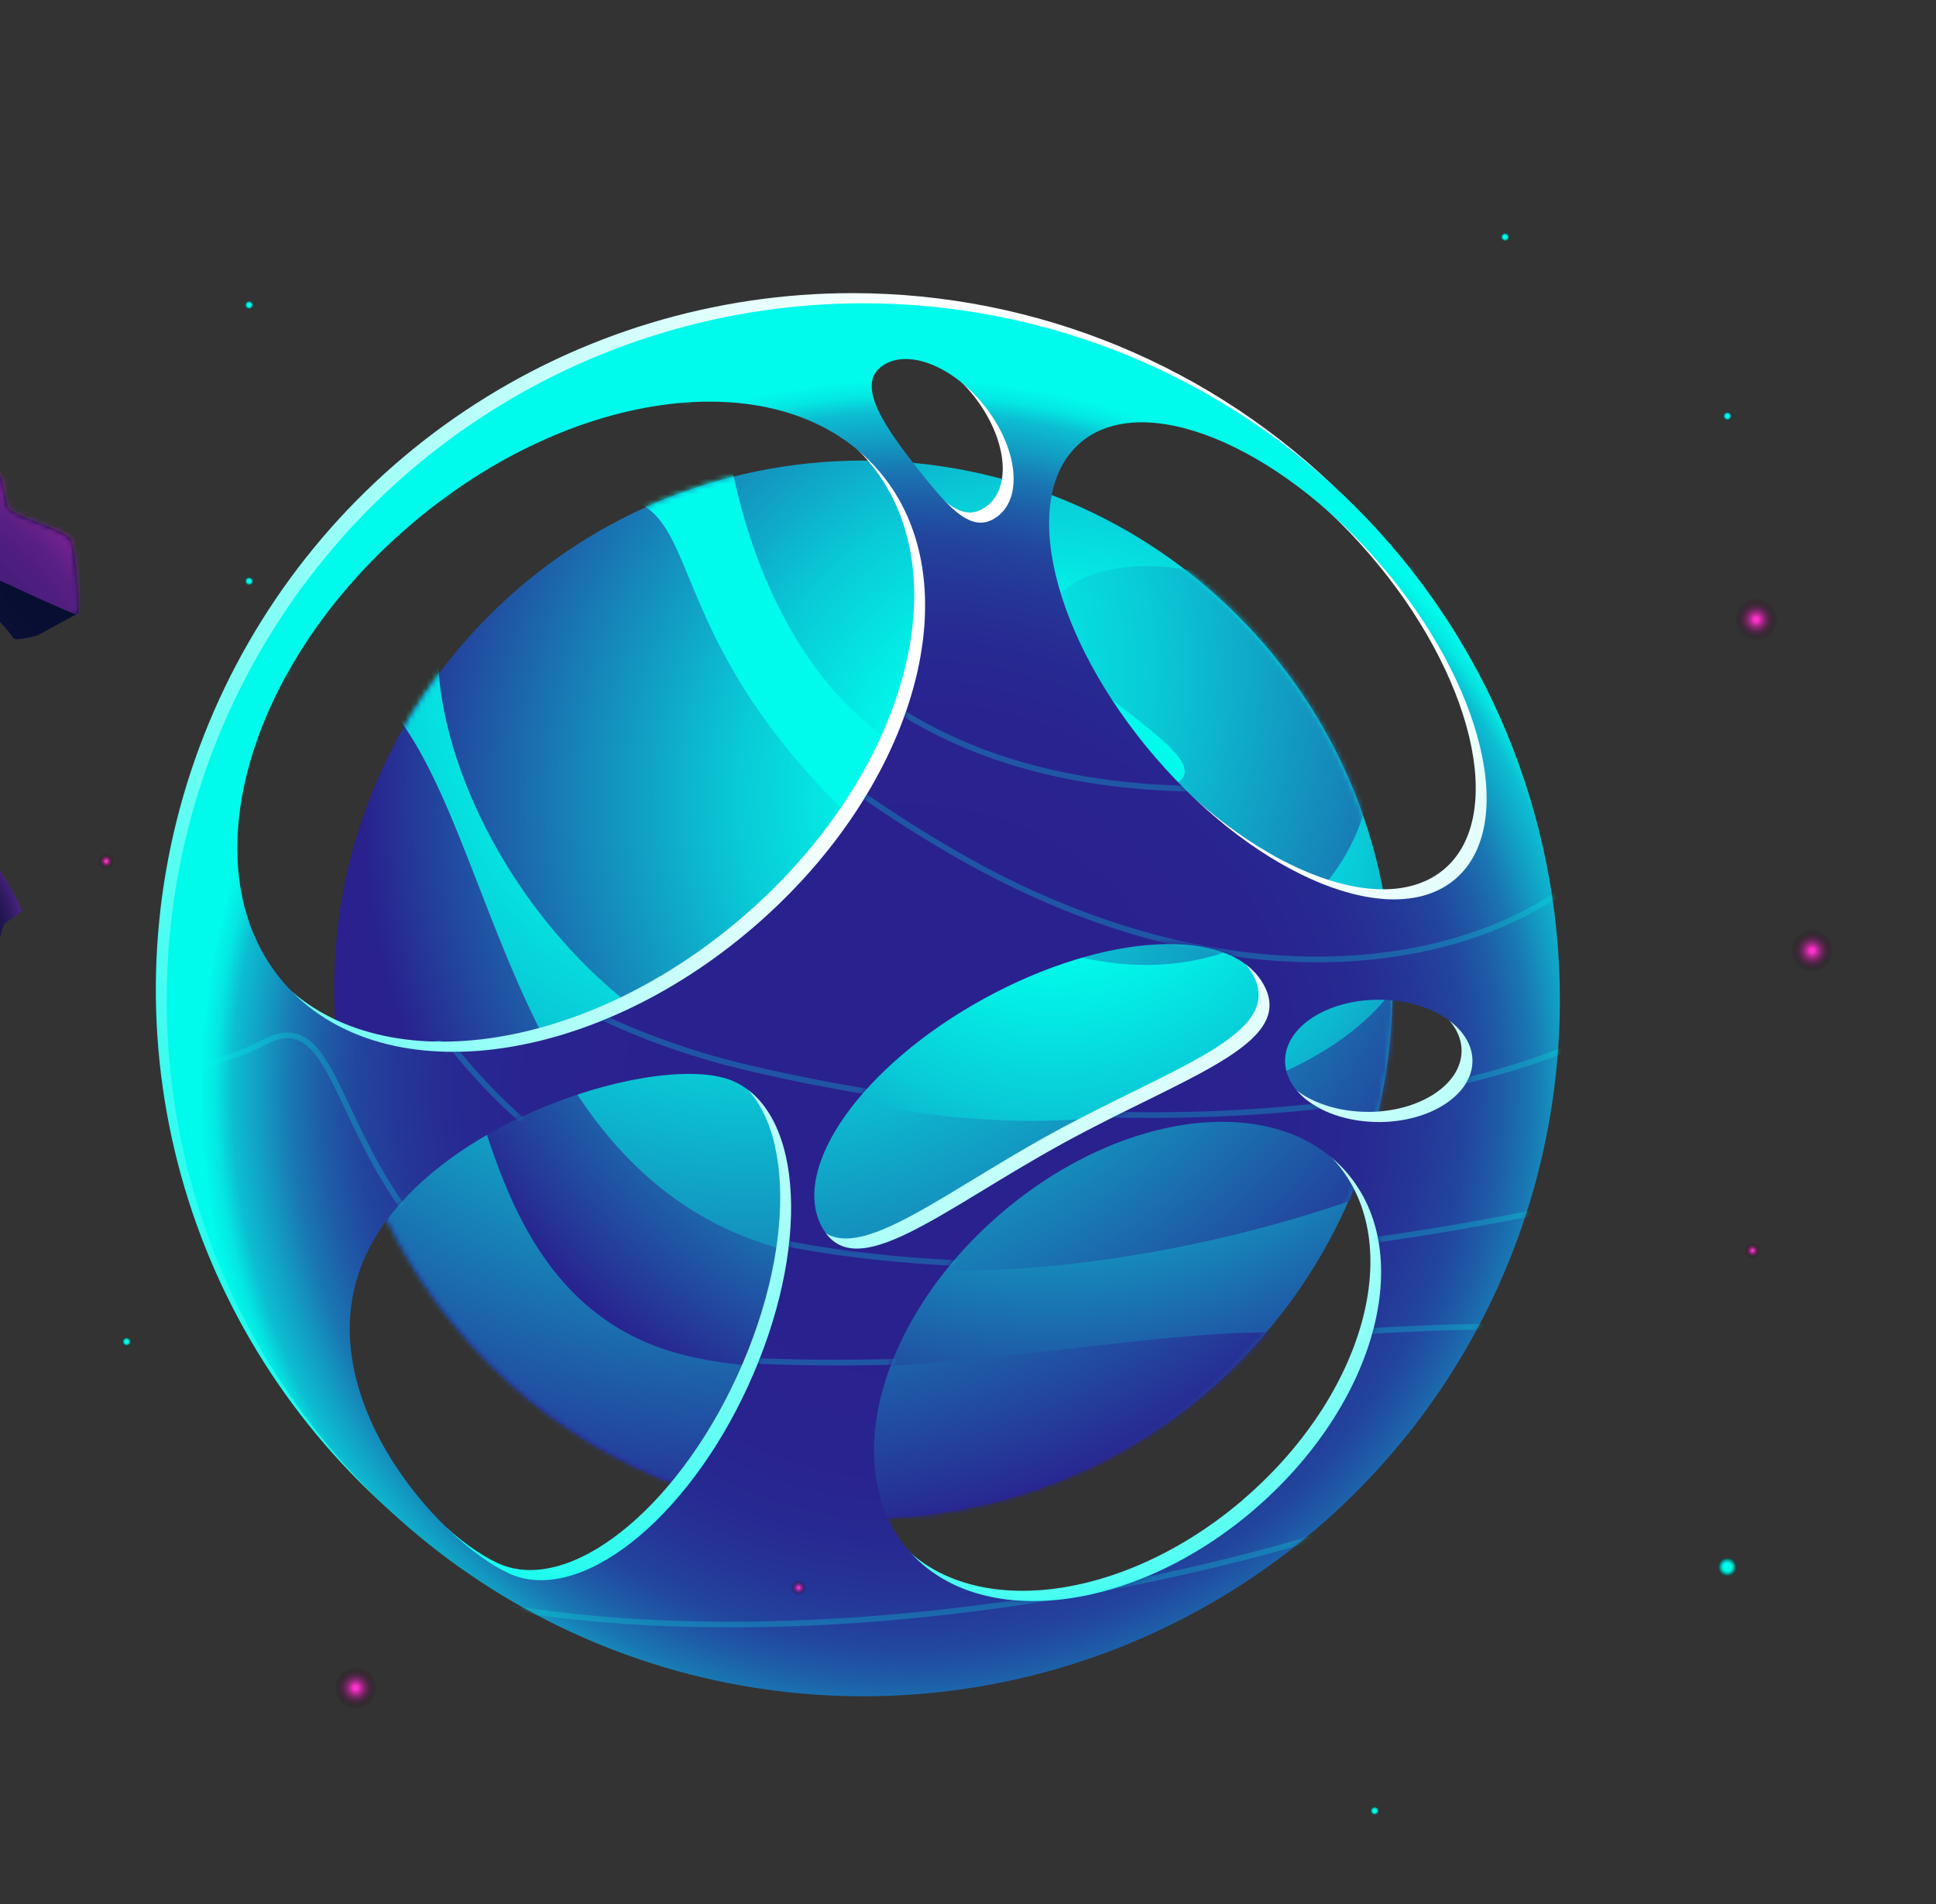 <svg width="370" height="364" viewBox="0 0 370 364" fill="none" xmlns="http://www.w3.org/2000/svg">
<rect x="0" y="0" width="370" height="364" fill="#333333" stroke="none"/>
<g clip-path="url(#clip0_86_2671)">
<path d="M164.99 290.29C220.843 290.29 266.12 245.013 266.12 189.16C266.12 133.308 220.843 88.03 164.99 88.03C109.138 88.03 63.86 133.308 63.86 189.16C63.86 245.013 109.138 290.29 164.99 290.29Z" fill="url(#paint0_radial_86_2671)"/>
<mask id="mask0_86_2671" style="mask-type:luminance" maskUnits="userSpaceOnUse" x="63" y="88" width="204" height="203">
<path d="M164.99 290.29C220.843 290.29 266.12 245.013 266.12 189.16C266.12 133.308 220.843 88.03 164.99 88.03C109.138 88.03 63.86 133.308 63.86 189.16C63.86 245.013 109.138 290.29 164.99 290.29Z" fill="white"/>
</mask>
<g mask="url(#mask0_86_2671)">
<path d="M138.58 81.07C138.58 81.07 144.4 150.07 202.01 151.78C259.62 153.49 196.67 132.32 200.48 117.38C204.29 102.44 249.07 103.9 260.31 135.79C271.55 167.68 225.88 210.79 170.55 163.46C115.22 116.13 142.89 87.22 102.92 96.46C62.95 105.7 89.5 185.95 143.58 204.9C197.66 223.85 249.92 211.59 266.17 189.2C282.42 166.81 311.87 189.39 294.74 209.64C277.61 229.89 181.69 257.56 136.2 233.58C90.71 209.6 93.1 138.58 63.91 127.22C34.72 115.86 18.22 167.57 30.17 189.22C42.12 210.87 67.34 210.53 80.86 200.22C94.38 189.91 87.63 246.53 128.86 258.5C170.09 270.47 259.76 241.69 259.2 262.5C258.64 283.31 178.04 321.5 116.56 309.23C55.08 296.96 10.82 222.54 10.82 222.54L18.19 70.8L123.19 62.89L138.58 81.07Z" fill="url(#paint1_radial_86_2671)"/>
</g>
<path d="M162.91 56.03C136.579 56.03 110.84 63.838 88.947 78.466C67.054 93.095 49.99 113.887 39.914 138.213C29.838 162.539 27.201 189.307 32.338 215.132C37.475 240.957 50.154 264.678 68.773 283.297C87.391 301.915 111.113 314.595 136.938 319.732C162.762 324.869 189.53 322.232 213.857 312.156C238.183 302.08 258.975 285.016 273.604 263.123C288.232 241.23 296.04 215.49 296.04 189.16C296.04 153.852 282.014 119.989 257.047 95.023C232.08 70.056 198.218 56.03 162.91 56.03ZM204.37 82.71C216.22 72.5 241.89 82.9 261.7 105.9C281.51 128.9 287.95 155.84 276.1 166.05C264.25 176.26 238.58 165.9 218.76 142.9C198.94 119.9 192.51 92.9 204.37 82.71ZM166.23 68.24C170.95 64.48 179.82 67.78 186.04 75.6C192.26 83.42 193.49 92.8 188.77 96.6C184.05 100.4 179.77 95.83 173.59 88.01C167.41 80.19 161.52 71.99 166.23 68.24ZM52.15 185.9C33.95 164.75 44.64 125.69 76.04 98.67C107.44 71.65 147.65 66.87 165.85 88.02C184.05 109.17 173.36 148.22 141.96 175.25C110.56 202.28 70.36 207.05 52.15 185.9ZM140.93 262.9C129.03 288.9 108.55 304.9 95.18 298.8C81.81 292.7 55.92 264.02 67.81 238.07C79.7 212.12 124.87 198.69 138.24 204.82C151.61 210.95 152.82 236.9 140.93 262.9ZM155.03 232.66C148.81 221.32 162.66 201.75 185.97 188.95C209.28 176.15 233.22 174.95 239.45 186.31C245.68 197.67 224.31 203.84 201 216.64C177.69 229.44 161.26 243.98 155.03 232.64V232.66ZM237.72 286.52C214.58 306.42 184.95 309.9 171.58 294.35C158.21 278.8 166.04 249.98 189.18 230.06C212.32 210.14 241.96 206.62 255.38 222.21C268.8 237.8 260.86 266.58 237.72 286.5V286.52ZM261.42 212.52C251.53 212.52 243.52 207.29 243.52 200.84C243.52 194.39 251.52 189.15 261.42 189.15C271.32 189.15 279.33 194.38 279.33 200.84C279.33 207.3 271.31 212.53 261.42 212.53V212.52Z" fill="url(#paint2_radial_86_2671)"/>
<path d="M164.99 57.97C138.659 57.97 112.92 65.778 91.027 80.407C69.134 95.035 52.07 115.827 41.994 140.154C31.918 164.48 29.281 191.248 34.418 217.073C39.555 242.897 52.234 266.619 70.853 285.237C89.471 303.856 113.193 316.535 139.018 321.672C164.842 326.809 191.61 324.173 215.937 314.096C240.263 304.02 261.055 286.956 275.684 265.063C290.312 243.17 298.12 217.431 298.12 191.1C298.121 173.617 294.679 156.305 287.989 140.152C281.299 123.999 271.493 109.323 259.13 96.96C246.767 84.598 232.091 74.791 215.938 68.102C199.785 61.411 182.473 57.969 164.99 57.97ZM206.45 84.65C218.3 74.44 243.98 84.82 263.78 107.83C283.58 130.84 290.04 157.77 278.18 167.98C266.32 178.19 240.65 167.81 220.84 144.8C201.03 121.79 194.58 94.9 206.45 84.65ZM168.31 70.17C173.03 66.42 181.9 69.72 188.12 77.54C194.34 85.36 195.57 94.74 190.85 98.54C186.13 102.34 181.85 97.77 175.67 89.95C169.49 82.13 163.58 73.9 168.31 70.17ZM54.23 187.84C36.03 166.7 46.72 127.64 78.12 100.62C109.52 73.6 149.73 68.82 167.93 89.97C186.13 111.12 175.44 150.17 144.04 177.2C112.64 204.23 72.44 208.99 54.23 187.84ZM143.01 264.84C131.11 290.84 110.63 306.84 97.26 300.74C83.89 294.64 58 265.9 69.89 239.99C81.78 214.08 126.95 200.61 140.32 206.73C153.69 212.85 154.9 238.9 143.01 264.82V264.84ZM157.12 234.6C150.89 223.26 164.74 203.69 188.05 190.89C211.36 178.09 235.3 176.89 241.53 188.25C247.76 199.61 226.39 205.78 203.08 218.58C179.77 231.38 163.34 245.9 157.12 234.58V234.6ZM239.8 288.46C216.66 308.36 187.03 311.9 173.58 296.28C160.13 280.66 168.08 251.9 191.22 232C214.36 212.1 243.99 208.56 257.41 224.15C270.83 239.74 262.94 268.52 239.8 288.44V288.46ZM263.5 214.46C253.61 214.46 245.6 209.23 245.6 202.77C245.6 196.31 253.6 191.09 263.5 191.09C273.4 191.09 281.41 196.32 281.41 202.77C281.41 209.22 273.39 214.47 263.5 214.47V214.46Z" fill="url(#paint3_radial_86_2671)"/>
<mask id="mask1_86_2671" style="mask-type:luminance" maskUnits="userSpaceOnUse" x="31" y="57" width="268" height="268">
<path d="M164.99 57.97C138.659 57.97 112.92 65.778 91.027 80.407C69.134 95.035 52.07 115.827 41.994 140.154C31.918 164.48 29.281 191.248 34.418 217.073C39.555 242.897 52.234 266.619 70.853 285.237C89.471 303.856 113.193 316.535 139.018 321.672C164.842 326.809 191.61 324.173 215.937 314.096C240.263 304.02 261.055 286.956 275.684 265.063C290.312 243.17 298.12 217.431 298.12 191.1C298.121 173.617 294.679 156.305 287.989 140.152C281.299 123.999 271.493 109.323 259.13 96.96C246.767 84.598 232.091 74.791 215.938 68.102C199.785 61.411 182.473 57.969 164.99 57.97ZM206.45 84.65C218.3 74.44 243.98 84.82 263.78 107.83C283.58 130.84 290.04 157.77 278.18 167.98C266.32 178.19 240.65 167.81 220.84 144.8C201.03 121.79 194.58 94.9 206.45 84.65ZM168.31 70.17C173.03 66.42 181.9 69.72 188.12 77.54C194.34 85.36 195.57 94.74 190.85 98.54C186.13 102.34 181.85 97.77 175.67 89.95C169.49 82.13 163.58 73.9 168.31 70.17ZM54.23 187.84C36.03 166.7 46.72 127.64 78.12 100.62C109.52 73.6 149.73 68.82 167.93 89.97C186.13 111.12 175.44 150.17 144.04 177.2C112.64 204.23 72.44 208.99 54.23 187.84ZM143.01 264.84C131.11 290.84 110.63 306.84 97.26 300.74C83.89 294.64 58 265.9 69.89 239.99C81.78 214.08 126.95 200.61 140.32 206.73C153.69 212.85 154.9 238.9 143.01 264.82V264.84ZM157.12 234.6C150.89 223.26 164.74 203.69 188.05 190.89C211.36 178.09 235.3 176.89 241.53 188.25C247.76 199.61 226.39 205.78 203.08 218.58C179.77 231.38 163.34 245.9 157.12 234.58V234.6ZM239.8 288.46C216.66 308.36 187.03 311.9 173.58 296.28C160.13 280.66 168.08 251.9 191.22 232C214.36 212.1 243.99 208.56 257.41 224.15C270.83 239.74 262.94 268.52 239.8 288.44V288.46ZM263.5 214.46C253.61 214.46 245.6 209.23 245.6 202.77C245.6 196.31 253.6 191.09 263.5 191.09C273.4 191.09 281.41 196.32 281.41 202.77C281.41 209.22 273.39 214.47 263.5 214.47V214.46Z" fill="white"/>
</mask>
<g mask="url(#mask1_86_2671)">
<path opacity="0.24" d="M134.72 80.03C134.72 80.03 143.19 149.03 227.03 150.73C310.87 152.43 219.27 131.28 224.81 116.33C230.35 101.38 295.58 102.9 311.88 134.75C328.18 166.6 261.77 209.75 181.25 162.41C100.73 115.07 141 86.18 82.83 95.41C24.66 104.64 63.25 184.91 141.83 203.82C220.41 222.73 296.59 210.52 320.24 188.13C343.89 165.74 386.75 188.32 361.81 208.57C336.87 228.82 197.35 256.48 131.14 232.5C64.93 208.52 68.42 137.5 25.94 126.14C-16.54 114.78 -40.55 166.48 -23.15 188.14C-5.75 209.8 30.93 209.45 50.62 199.14C70.31 188.83 60.46 245.45 120.41 257.42C180.36 269.39 310.91 240.61 310.09 261.42C309.27 282.23 191.98 320.42 102.51 308.14C13.04 295.86 -51.42 221.43 -51.42 221.43L-40.65 69.7L112.19 61.78L134.72 80.03Z" stroke="#00FBEC" stroke-width="1.09" stroke-miterlimit="10"/>
</g>
<path d="M-8.75 187.18C-7.81 187.26 -2.94 186.05 -1.88 185.27C-0.82 184.49 0.12 177.15 1.03 176.41C1.94 175.67 4.2 174.81 4.03 173.82C3.86 172.83 0.28 166.3 -1.15 164.88C-2.58 163.46 -5.28 162.44 -6.62 163.08C-7.96 163.72 -10.54 171.57 -10.74 172.69C-10.94 173.81 -8.31 175.05 -8.45 175.99C-8.59 176.93 -10.54 179.18 -10.89 179.46C-11.24 179.74 -10.77 182.39 -10.76 182.39C-10.12 184 -9.42 185.59 -8.75 187.18Z" fill="url(#paint4_radial_86_2671)"/>
<mask id="mask2_86_2671" style="mask-type:luminance" maskUnits="userSpaceOnUse" x="-12" y="162" width="17" height="26">
<path d="M-8.75 187.18C-7.81 187.26 -2.94 186.05 -1.88 185.27C-0.82 184.49 0.12 177.15 1.03 176.41C1.94 175.67 4.2 174.81 4.03 173.82C3.86 172.83 0.28 166.3 -1.15 164.88C-2.58 163.46 -5.28 162.44 -6.62 163.08C-7.96 163.72 -10.54 171.57 -10.74 172.69C-10.94 173.81 -8.31 175.05 -8.45 175.99C-8.59 176.93 -10.54 179.18 -10.89 179.46C-11.24 179.74 -10.77 182.39 -10.76 182.39C-10.12 184 -9.42 185.59 -8.75 187.18Z" fill="white"/>
</mask>
<g mask="url(#mask2_86_2671)">
<path d="M-8.75 187.18C-8.75 187.18 -3.24 185.18 -2.92 184.18C-2.583 182.851 -2.435 181.481 -2.48 180.11C-2.61 179.92 -4.8 178.5 -4.8 178.5C-4.8 178.5 -1.97 179.11 -1.96 178.85C-1.95 178.59 -1.44 174.85 -1.24 174.18C-1.04 173.51 0.31 171.74 -0.24 171.18C-0.79 170.62 -4.41 168.26 -4.49 168.18C-4.57 168.1 -5.23 164.65 -5.74 164.28C-6.525 164.01 -7.35 163.874 -8.18 163.88C-10.68 166.66 -13.226 169.453 -15.82 172.26C-15.82 175.26 -15.82 178.19 -15.68 181.13C-14.26 182.99 -12.8 184.82 -11.27 186.63L-8.75 187.18Z" fill="url(#paint5_radial_86_2671)"/>
</g>
<path d="M14.99 117.19C15.19 115.35 14.46 105.58 13.7 103.36C12.94 101.14 2.23 98.83 1.51 96.9C0.79 94.97 0.6 89.96 -0.92 90.25C-2.44 90.54 -13.92 98.33 -16.86 101.84C-19.8 105.35 -22.56 111.53 -22.05 114.51C-21.54 117.49 -9.89 122.11 -8.13 122.38C-6.37 122.65 -3.81 116.89 -2.37 117.13C-0.93 117.37 2.14 121.27 2.54 121.96C2.94 122.65 7.17 121.45 7.17 121.45C9.803 120.03 12.41 118.61 14.99 117.19Z" fill="url(#paint6_radial_86_2671)"/>
<mask id="mask3_86_2671" style="mask-type:luminance" maskUnits="userSpaceOnUse" x="-23" y="90" width="39" height="33">
<path d="M14.99 117.19C15.19 115.35 14.46 105.58 13.7 103.36C12.94 101.14 2.23 98.83 1.51 96.9C0.79 94.97 0.6 89.96 -0.92 90.25C-2.44 90.54 -13.92 98.33 -16.86 101.84C-19.8 105.35 -22.56 111.53 -22.05 114.51C-21.54 117.49 -9.89 122.11 -8.13 122.38C-6.37 122.65 -3.81 116.89 -2.37 117.13C-0.93 117.37 2.14 121.27 2.54 121.96C2.94 122.65 7.17 121.45 7.17 121.45C9.803 120.03 12.41 118.61 14.99 117.19Z" fill="white"/>
</mask>
<g mask="url(#mask3_86_2671)">
<path d="M21.91 104.19C21.81 104.19 20.48 93.19 19.31 92.43C18.14 91.67 13.94 91.15 13.6 91.43C13.26 91.71 10.36 96.29 10.36 96.29C10.36 96.29 12.36 90.35 11.98 90.34C9.803 89.955 7.652 89.434 5.54 88.78C4.65 88.37 2.77 85.42 1.7 86.63C0.63 87.84 -4.6 95.92 -4.82 96.15C-5.04 96.38 -10.44 98.15 -11.24 99.34C-12.04 100.53 -12.94 104.91 -12.93 104.91C-8.03 107.35 -3.03 109.683 2.07 111.91C6.57 114.043 11.16 116.09 15.84 118.05C17.393 115.103 18.957 112.16 20.53 109.22C20.983 107.546 21.444 105.88 21.91 104.22" fill="url(#paint7_radial_86_2671)"/>
<path d="M15.38 118.67L14.99 117.19C14.99 117.19 4.31 122.19 3.54 121.69C1.872 120.214 0.397 118.534 -0.85 116.69C-1.428 114.954 -1.87 113.175 -2.17 111.37C-2.17 111.37 -1.92 116.05 -2.77 116.44C-3.62 116.83 -6.46 121.27 -7.6 121.75C-8.74 122.23 -21.06 116.16 -20.99 116.1C-17.52 120.31 -13.82 124.45 -9.9 128.47C-5.607 128.43 -1.337 128.346 2.91 128.22C7.75 126.56 12.507 124.873 17.18 123.16C16.407 121.16 15.677 119.16 14.99 117.16" fill="url(#paint8_radial_86_2671)"/>
</g>
<path d="M330.15 310.25C336.054 310.25 340.84 305.464 340.84 299.56C340.84 293.656 336.054 288.87 330.15 288.87C324.246 288.87 319.46 293.656 319.46 299.56C319.46 305.464 324.246 310.25 330.15 310.25Z" fill="url(#paint9_radial_86_2671)" style="mix-blend-mode:screen"/>
<path d="M346.32 192.41C352.224 192.41 357.01 187.624 357.01 181.72C357.01 175.816 352.224 171.03 346.32 171.03C340.416 171.03 335.63 175.816 335.63 181.72C335.63 187.624 340.416 192.41 346.32 192.41Z" fill="url(#paint10_radial_86_2671)" style="mix-blend-mode:screen"/>
<path d="M67.97 333.32C73.874 333.32 78.66 328.534 78.66 322.63C78.66 316.726 73.874 311.94 67.97 311.94C62.066 311.94 57.28 316.726 57.28 322.63C57.28 328.534 62.066 333.32 67.97 333.32Z" fill="url(#paint11_radial_86_2671)" style="mix-blend-mode:screen"/>
<path d="M337.355 128.947C343.182 127.998 347.136 122.504 346.187 116.677C345.238 110.85 339.745 106.896 333.918 107.845C328.091 108.794 324.136 114.287 325.085 120.114C326.034 125.941 331.527 129.896 337.355 128.947Z" fill="url(#paint12_radial_86_2671)" style="mix-blend-mode:screen"/>
<path d="M334.93 242.96C337.089 242.96 338.84 241.21 338.84 239.05C338.84 236.891 337.089 235.14 334.93 235.14C332.771 235.14 331.02 236.891 331.02 239.05C331.02 241.21 332.771 242.96 334.93 242.96Z" fill="url(#paint13_radial_86_2671)" style="mix-blend-mode:screen"/>
<path d="M16.37 164.62C16.37 165.395 16.6 166.153 17.031 166.798C17.462 167.443 18.074 167.945 18.79 168.242C19.506 168.539 20.294 168.616 21.055 168.465C21.815 168.314 22.514 167.94 23.062 167.392C23.61 166.844 23.983 166.145 24.135 165.385C24.286 164.625 24.208 163.836 23.912 163.12C23.615 162.404 23.113 161.792 22.468 161.361C21.823 160.93 21.065 160.7 20.29 160.7C19.25 160.7 18.253 161.113 17.518 161.848C16.783 162.583 16.37 163.581 16.37 164.62Z" fill="url(#paint14_radial_86_2671)" style="mix-blend-mode:screen"/>
<path d="M148.72 303.48C148.72 304.256 148.95 305.014 149.381 305.659C149.812 306.304 150.425 306.806 151.142 307.103C151.859 307.399 152.648 307.476 153.408 307.324C154.169 307.172 154.868 306.798 155.415 306.248C155.963 305.699 156.336 305 156.486 304.239C156.636 303.478 156.557 302.689 156.259 301.973C155.96 301.257 155.456 300.645 154.81 300.216C154.165 299.786 153.406 299.558 152.63 299.56C152.116 299.56 151.606 299.662 151.131 299.859C150.656 300.056 150.225 300.345 149.862 300.709C149.498 301.073 149.211 301.505 149.015 301.981C148.819 302.456 148.719 302.966 148.72 303.48Z" fill="url(#paint15_radial_86_2671)" style="mix-blend-mode:screen"/>
<path d="M282.86 45.32C282.86 46.267 283.141 47.193 283.667 47.981C284.194 48.769 284.942 49.383 285.817 49.745C286.692 50.108 287.655 50.203 288.585 50.018C289.514 49.833 290.367 49.377 291.037 48.707C291.707 48.037 292.163 47.183 292.348 46.254C292.533 45.325 292.438 44.362 292.075 43.487C291.713 42.611 291.099 41.863 290.311 41.337C289.524 40.811 288.597 40.53 287.65 40.53C287.021 40.529 286.397 40.651 285.816 40.892C285.234 41.132 284.705 41.485 284.26 41.93C283.815 42.375 283.462 42.903 283.222 43.485C282.982 44.067 282.859 44.69 282.86 45.32Z" fill="url(#paint16_radial_86_2671)" style="mix-blend-mode:screen"/>
<path d="M19.42 256.46C19.42 257.408 19.701 258.334 20.228 259.122C20.755 259.91 21.503 260.524 22.379 260.886C23.255 261.249 24.219 261.343 25.148 261.157C26.078 260.972 26.931 260.514 27.601 259.843C28.27 259.173 28.725 258.318 28.909 257.388C29.093 256.458 28.997 255.495 28.632 254.62C28.268 253.745 27.653 252.997 26.864 252.472C26.075 251.947 25.148 251.668 24.2 251.67C22.931 251.673 21.715 252.178 20.819 253.076C19.923 253.974 19.42 255.191 19.42 256.46Z" fill="url(#paint17_radial_86_2671)" style="mix-blend-mode:screen"/>
<path d="M42.83 58.3C42.828 59.25 43.108 60.178 43.635 60.968C44.162 61.758 44.912 62.373 45.789 62.736C46.667 63.099 47.632 63.193 48.563 63.006C49.494 62.819 50.349 62.36 51.018 61.686C51.687 61.013 52.141 60.156 52.322 59.224C52.503 58.291 52.403 57.327 52.035 56.452C51.666 55.576 51.046 54.831 50.253 54.309C49.46 53.787 48.529 53.512 47.58 53.52C46.318 53.531 45.112 54.039 44.222 54.934C43.333 55.829 42.833 57.038 42.83 58.3Z" fill="url(#paint18_radial_86_2671)" style="mix-blend-mode:screen"/>
<path d="M257.94 346.14C257.94 347.087 258.221 348.014 258.747 348.801C259.274 349.589 260.022 350.203 260.897 350.565C261.772 350.928 262.735 351.023 263.664 350.838C264.594 350.653 265.447 350.197 266.117 349.527C266.787 348.857 267.243 348.004 267.428 347.075C267.613 346.145 267.518 345.182 267.155 344.307C266.793 343.432 266.179 342.684 265.391 342.157C264.603 341.631 263.677 341.35 262.73 341.35C261.46 341.35 260.241 341.855 259.343 342.753C258.445 343.651 257.94 344.87 257.94 346.14Z" fill="url(#paint19_radial_86_2671)" style="mix-blend-mode:screen"/>
<path d="M325.36 79.55C325.36 80.498 325.641 81.425 326.168 82.213C326.695 83 327.444 83.614 328.319 83.977C329.195 84.339 330.159 84.433 331.088 84.248C332.018 84.062 332.871 83.605 333.541 82.934C334.21 82.263 334.666 81.408 334.849 80.479C335.033 79.549 334.937 78.585 334.573 77.71C334.209 76.835 333.593 76.088 332.804 75.563C332.015 75.037 331.088 74.758 330.14 74.76C329.512 74.76 328.889 74.884 328.309 75.125C327.728 75.366 327.201 75.719 326.757 76.164C326.313 76.609 325.961 77.137 325.721 77.718C325.481 78.299 325.359 78.922 325.36 79.55Z" fill="url(#paint20_radial_86_2671)" style="mix-blend-mode:screen"/>
<path d="M42.83 111.1C42.83 112.047 43.111 112.974 43.637 113.761C44.164 114.549 44.912 115.163 45.787 115.525C46.662 115.888 47.625 115.983 48.555 115.798C49.484 115.613 50.337 115.157 51.007 114.487C51.677 113.817 52.133 112.964 52.318 112.035C52.503 111.105 52.408 110.142 52.045 109.267C51.683 108.392 51.069 107.644 50.281 107.117C49.493 106.591 48.568 106.31 47.62 106.31C46.991 106.31 46.368 106.434 45.787 106.675C45.206 106.915 44.678 107.268 44.233 107.713C43.788 108.158 43.435 108.686 43.195 109.267C42.954 109.848 42.83 110.471 42.83 111.1Z" fill="url(#paint21_radial_86_2671)" style="mix-blend-mode:screen"/>
</g>
<defs>
<radialGradient id="paint0_radial_86_2671" cx="0" cy="0" r="1" gradientUnits="userSpaceOnUse" gradientTransform="translate(200.83 152.62) scale(192.88)">
<stop offset="0.15" stop-color="#00FBEC"/>
<stop offset="0.2" stop-color="#03EEE6"/>
<stop offset="0.31" stop-color="#09CAD7"/>
<stop offset="0.44" stop-color="#1491BE"/>
<stop offset="0.61" stop-color="#23439D"/>
<stop offset="0.68" stop-color="#29218E"/>
<stop offset="0.78" stop-color="#2B218F"/>
<stop offset="0.82" stop-color="#322291"/>
<stop offset="0.85" stop-color="#3D2394"/>
<stop offset="0.87" stop-color="#4E2499"/>
<stop offset="0.89" stop-color="#6425A0"/>
<stop offset="0.91" stop-color="#8028A8"/>
<stop offset="0.92" stop-color="#A02AB1"/>
<stop offset="0.93" stop-color="#C62DBC"/>
<stop offset="0.95" stop-color="#FE31CD"/>
</radialGradient>
<radialGradient id="paint1_radial_86_2671" cx="0" cy="0" r="1" gradientUnits="userSpaceOnUse" gradientTransform="translate(143.04 127.37) scale(251.32 251.32)">
<stop offset="0.15" stop-color="#00FBEC"/>
<stop offset="0.2" stop-color="#03EEE6"/>
<stop offset="0.31" stop-color="#09CAD7"/>
<stop offset="0.44" stop-color="#1491BE"/>
<stop offset="0.61" stop-color="#23439D"/>
<stop offset="0.68" stop-color="#29218E"/>
<stop offset="0.78" stop-color="#2B218F"/>
<stop offset="0.82" stop-color="#322291"/>
<stop offset="0.85" stop-color="#3D2394"/>
<stop offset="0.87" stop-color="#4E2499"/>
<stop offset="0.89" stop-color="#6425A0"/>
<stop offset="0.91" stop-color="#8028A8"/>
<stop offset="0.92" stop-color="#A02AB1"/>
<stop offset="0.93" stop-color="#C62DBC"/>
<stop offset="0.95" stop-color="#FE31CD"/>
</radialGradient>
<radialGradient id="paint2_radial_86_2671" cx="0" cy="0" r="1" gradientUnits="userSpaceOnUse" gradientTransform="translate(210.49 110.66) scale(328.77)">
<stop offset="0.18" stop-color="white"/>
<stop offset="0.22" stop-color="#F5FFFE"/>
<stop offset="0.3" stop-color="#D9FEFC"/>
<stop offset="0.41" stop-color="#ACFEF9"/>
<stop offset="0.53" stop-color="#6EFDF4"/>
<stop offset="0.67" stop-color="#20FCEE"/>
<stop offset="0.72" stop-color="#00FBEC"/>
<stop offset="0.74" stop-color="#00FBEC" stop-opacity="0.95"/>
<stop offset="0.78" stop-color="#00FBEC" stop-opacity="0.81"/>
<stop offset="0.83" stop-color="#00FBEC" stop-opacity="0.58"/>
<stop offset="0.9" stop-color="#00FBEC" stop-opacity="0.27"/>
<stop offset="0.95" stop-color="#00FBEC" stop-opacity="0"/>
</radialGradient>
<radialGradient id="paint3_radial_86_2671" cx="0" cy="0" r="1" gradientUnits="userSpaceOnUse" gradientTransform="translate(174.13 208.42) scale(155.54 155.54)">
<stop offset="0.23" stop-color="#29218E"/>
<stop offset="0.47" stop-color="#29238F"/>
<stop offset="0.56" stop-color="#272A92"/>
<stop offset="0.62" stop-color="#253597"/>
<stop offset="0.68" stop-color="#22469E"/>
<stop offset="0.72" stop-color="#1E5CA8"/>
<stop offset="0.76" stop-color="#1978B3"/>
<stop offset="0.79" stop-color="#1398C1"/>
<stop offset="0.83" stop-color="#0CBED2"/>
<stop offset="0.85" stop-color="#04E7E3"/>
<stop offset="0.87" stop-color="#00FBEC"/>
</radialGradient>
<radialGradient id="paint4_radial_86_2671" cx="0" cy="0" r="1" gradientUnits="userSpaceOnUse" gradientTransform="translate(-14.775 178.308) rotate(-119.77) scale(25.97 25.97)">
<stop offset="0.35" stop-color="#080E32"/>
<stop offset="0.44" stop-color="#0B0F36"/>
<stop offset="0.53" stop-color="#161243"/>
<stop offset="0.62" stop-color="#271857"/>
<stop offset="0.71" stop-color="#3F1F74"/>
<stop offset="0.8" stop-color="#5E289A"/>
<stop offset="0.88" stop-color="#7D32BF"/>
</radialGradient>
<radialGradient id="paint5_radial_86_2671" cx="0" cy="0" r="1" gradientUnits="userSpaceOnUse" gradientTransform="translate(-24.054 178.178) rotate(-119.77) scale(35.96 35.96)">
<stop offset="0.37" stop-color="#451D7A"/>
<stop offset="0.6" stop-color="#471D7B"/>
<stop offset="0.68" stop-color="#4E1E7E"/>
<stop offset="0.74" stop-color="#591F83"/>
<stop offset="0.79" stop-color="#6A218B"/>
<stop offset="0.83" stop-color="#802395"/>
<stop offset="0.87" stop-color="#9C26A1"/>
<stop offset="0.9" stop-color="#BC2AAF"/>
<stop offset="0.93" stop-color="#E02EC0"/>
<stop offset="0.95" stop-color="#FE31CD"/>
</radialGradient>
<radialGradient id="paint6_radial_86_2671" cx="0" cy="0" r="1" gradientUnits="userSpaceOnUse" gradientTransform="translate(18.467 103.918) rotate(31.57) scale(55.82 55.82)">
<stop offset="0.35" stop-color="#080E32"/>
<stop offset="0.44" stop-color="#0B0F36"/>
<stop offset="0.53" stop-color="#161243"/>
<stop offset="0.62" stop-color="#271857"/>
<stop offset="0.71" stop-color="#3F1F74"/>
<stop offset="0.8" stop-color="#5E289A"/>
<stop offset="0.88" stop-color="#7D32BF"/>
</radialGradient>
<radialGradient id="paint7_radial_86_2671" cx="0" cy="0" r="1" gradientUnits="userSpaceOnUse" gradientTransform="translate(-29.399 141.665) rotate(31.57) scale(70.28 70.28)">
<stop offset="0.37" stop-color="#451D7A"/>
<stop offset="0.6" stop-color="#471D7B"/>
<stop offset="0.68" stop-color="#4E1E7E"/>
<stop offset="0.74" stop-color="#591F83"/>
<stop offset="0.79" stop-color="#6A218B"/>
<stop offset="0.83" stop-color="#802395"/>
<stop offset="0.87" stop-color="#9C26A1"/>
<stop offset="0.9" stop-color="#BC2AAF"/>
<stop offset="0.93" stop-color="#E02EC0"/>
<stop offset="0.95" stop-color="#FE31CD"/>
</radialGradient>
<radialGradient id="paint8_radial_86_2671" cx="0" cy="0" r="1" gradientUnits="userSpaceOnUse" gradientTransform="translate(-3.178 157.931) rotate(121.522) scale(47.036 52.826)">
<stop offset="0.11" stop-color="#FE31CD"/>
<stop offset="0.75" stop-color="#29218E" stop-opacity="0"/>
</radialGradient>
<radialGradient id="paint9_radial_86_2671" cx="0" cy="0" r="1" gradientUnits="userSpaceOnUse" gradientTransform="translate(330.12 299.52) scale(10.12)">
<stop offset="0.07" stop-color="#00FBEC"/>
<stop offset="0.11" stop-color="#00C5B9"/>
<stop offset="0.14" stop-color="#008A82"/>
<stop offset="0.18" stop-color="#005953" stop-opacity="0"/>
<stop offset="0.21" stop-color="#00322F" stop-opacity="0"/>
<stop offset="0.24" stop-color="#001715" stop-opacity="0"/>
<stop offset="0.27" stop-color="#000606" stop-opacity="0"/>
<stop offset="0.29" stop-opacity="0"/>
</radialGradient>
<radialGradient id="paint10_radial_86_2671" cx="0" cy="0" r="1" gradientUnits="userSpaceOnUse" gradientTransform="translate(346.32 181.72) scale(10.69)">
<stop offset="0.04" stop-color="#FE31CD"/>
<stop offset="0.38" stop-opacity="0"/>
</radialGradient>
<radialGradient id="paint11_radial_86_2671" cx="0" cy="0" r="1" gradientUnits="userSpaceOnUse" gradientTransform="translate(67.97 322.63) scale(10.69)">
<stop offset="0.04" stop-color="#FE31CD"/>
<stop offset="0.38" stop-opacity="0"/>
</radialGradient>
<radialGradient id="paint12_radial_86_2671" cx="0" cy="0" r="1" gradientUnits="userSpaceOnUse" gradientTransform="translate(335.639 118.416) scale(10.69 10.69)">
<stop offset="0.04" stop-color="#FE31CD"/>
<stop offset="0.38" stop-opacity="0"/>
</radialGradient>
<radialGradient id="paint13_radial_86_2671" cx="0" cy="0" r="1" gradientUnits="userSpaceOnUse" gradientTransform="translate(334.93 239.05) scale(3.91)">
<stop offset="0.04" stop-color="#FE31CD"/>
<stop offset="0.38" stop-opacity="0"/>
</radialGradient>
<radialGradient id="paint14_radial_86_2671" cx="0" cy="0" r="1" gradientUnits="userSpaceOnUse" gradientTransform="translate(20.29 164.62) scale(3.91 3.91)">
<stop offset="0.04" stop-color="#FE31CD"/>
<stop offset="0.38" stop-opacity="0"/>
</radialGradient>
<radialGradient id="paint15_radial_86_2671" cx="0" cy="0" r="1" gradientUnits="userSpaceOnUse" gradientTransform="translate(152.63 303.48) scale(3.91 3.91)">
<stop offset="0.04" stop-color="#FE31CD"/>
<stop offset="0.38" stop-opacity="0"/>
</radialGradient>
<radialGradient id="paint16_radial_86_2671" cx="0" cy="0" r="1" gradientUnits="userSpaceOnUse" gradientTransform="translate(287.637 45.302) scale(4.535 4.535)">
<stop offset="0.07" stop-color="#00FBEC"/>
<stop offset="0.11" stop-color="#00C5B9"/>
<stop offset="0.14" stop-color="#008A82"/>
<stop offset="0.18" stop-color="#005953" stop-opacity="0"/>
<stop offset="0.21" stop-color="#00322F" stop-opacity="0"/>
<stop offset="0.24" stop-color="#001715" stop-opacity="0"/>
<stop offset="0.27" stop-color="#000606" stop-opacity="0"/>
<stop offset="0.29" stop-opacity="0"/>
</radialGradient>
<radialGradient id="paint17_radial_86_2671" cx="0" cy="0" r="1" gradientUnits="userSpaceOnUse" gradientTransform="translate(24.197 256.442) scale(4.535 4.535)">
<stop offset="0.07" stop-color="#00FBEC"/>
<stop offset="0.11" stop-color="#00C5B9"/>
<stop offset="0.14" stop-color="#008A82"/>
<stop offset="0.18" stop-color="#005953" stop-opacity="0"/>
<stop offset="0.21" stop-color="#00322F" stop-opacity="0"/>
<stop offset="0.24" stop-color="#001715" stop-opacity="0"/>
<stop offset="0.27" stop-color="#000606" stop-opacity="0"/>
<stop offset="0.29" stop-opacity="0"/>
</radialGradient>
<radialGradient id="paint18_radial_86_2671" cx="0" cy="0" r="1" gradientUnits="userSpaceOnUse" gradientTransform="translate(47.607 58.292) scale(4.535 4.535)">
<stop offset="0.07" stop-color="#00FBEC"/>
<stop offset="0.11" stop-color="#00C5B9"/>
<stop offset="0.14" stop-color="#008A82"/>
<stop offset="0.18" stop-color="#005953" stop-opacity="0"/>
<stop offset="0.21" stop-color="#00322F" stop-opacity="0"/>
<stop offset="0.24" stop-color="#001715" stop-opacity="0"/>
<stop offset="0.27" stop-color="#000606" stop-opacity="0"/>
<stop offset="0.29" stop-opacity="0"/>
</radialGradient>
<radialGradient id="paint19_radial_86_2671" cx="0" cy="0" r="1" gradientUnits="userSpaceOnUse" gradientTransform="translate(262.717 346.122) scale(4.535 4.535)">
<stop offset="0.07" stop-color="#00FBEC"/>
<stop offset="0.11" stop-color="#00C5B9"/>
<stop offset="0.14" stop-color="#008A82"/>
<stop offset="0.18" stop-color="#005953" stop-opacity="0"/>
<stop offset="0.21" stop-color="#00322F" stop-opacity="0"/>
<stop offset="0.24" stop-color="#001715" stop-opacity="0"/>
<stop offset="0.27" stop-color="#000606" stop-opacity="0"/>
<stop offset="0.29" stop-opacity="0"/>
</radialGradient>
<radialGradient id="paint20_radial_86_2671" cx="0" cy="0" r="1" gradientUnits="userSpaceOnUse" gradientTransform="translate(330.137 79.532) scale(4.535 4.535)">
<stop offset="0.07" stop-color="#00FBEC"/>
<stop offset="0.11" stop-color="#00C5B9"/>
<stop offset="0.14" stop-color="#008A82"/>
<stop offset="0.18" stop-color="#005953" stop-opacity="0"/>
<stop offset="0.21" stop-color="#00322F" stop-opacity="0"/>
<stop offset="0.24" stop-color="#001715" stop-opacity="0"/>
<stop offset="0.27" stop-color="#000606" stop-opacity="0"/>
<stop offset="0.29" stop-opacity="0"/>
</radialGradient>
<radialGradient id="paint21_radial_86_2671" cx="0" cy="0" r="1" gradientUnits="userSpaceOnUse" gradientTransform="translate(47.607 111.082) scale(4.535 4.535)">
<stop offset="0.07" stop-color="#00FBEC"/>
<stop offset="0.11" stop-color="#00C5B9"/>
<stop offset="0.14" stop-color="#008A82"/>
<stop offset="0.18" stop-color="#005953" stop-opacity="0"/>
<stop offset="0.21" stop-color="#00322F" stop-opacity="0"/>
<stop offset="0.24" stop-color="#001715" stop-opacity="0"/>
<stop offset="0.27" stop-color="#000606" stop-opacity="0"/>
<stop offset="0.29" stop-opacity="0"/>
</radialGradient>
<clipPath id="clip0_86_2671">
<rect width="370" height="364" fill="white"/>
</clipPath>
</defs>
</svg>
